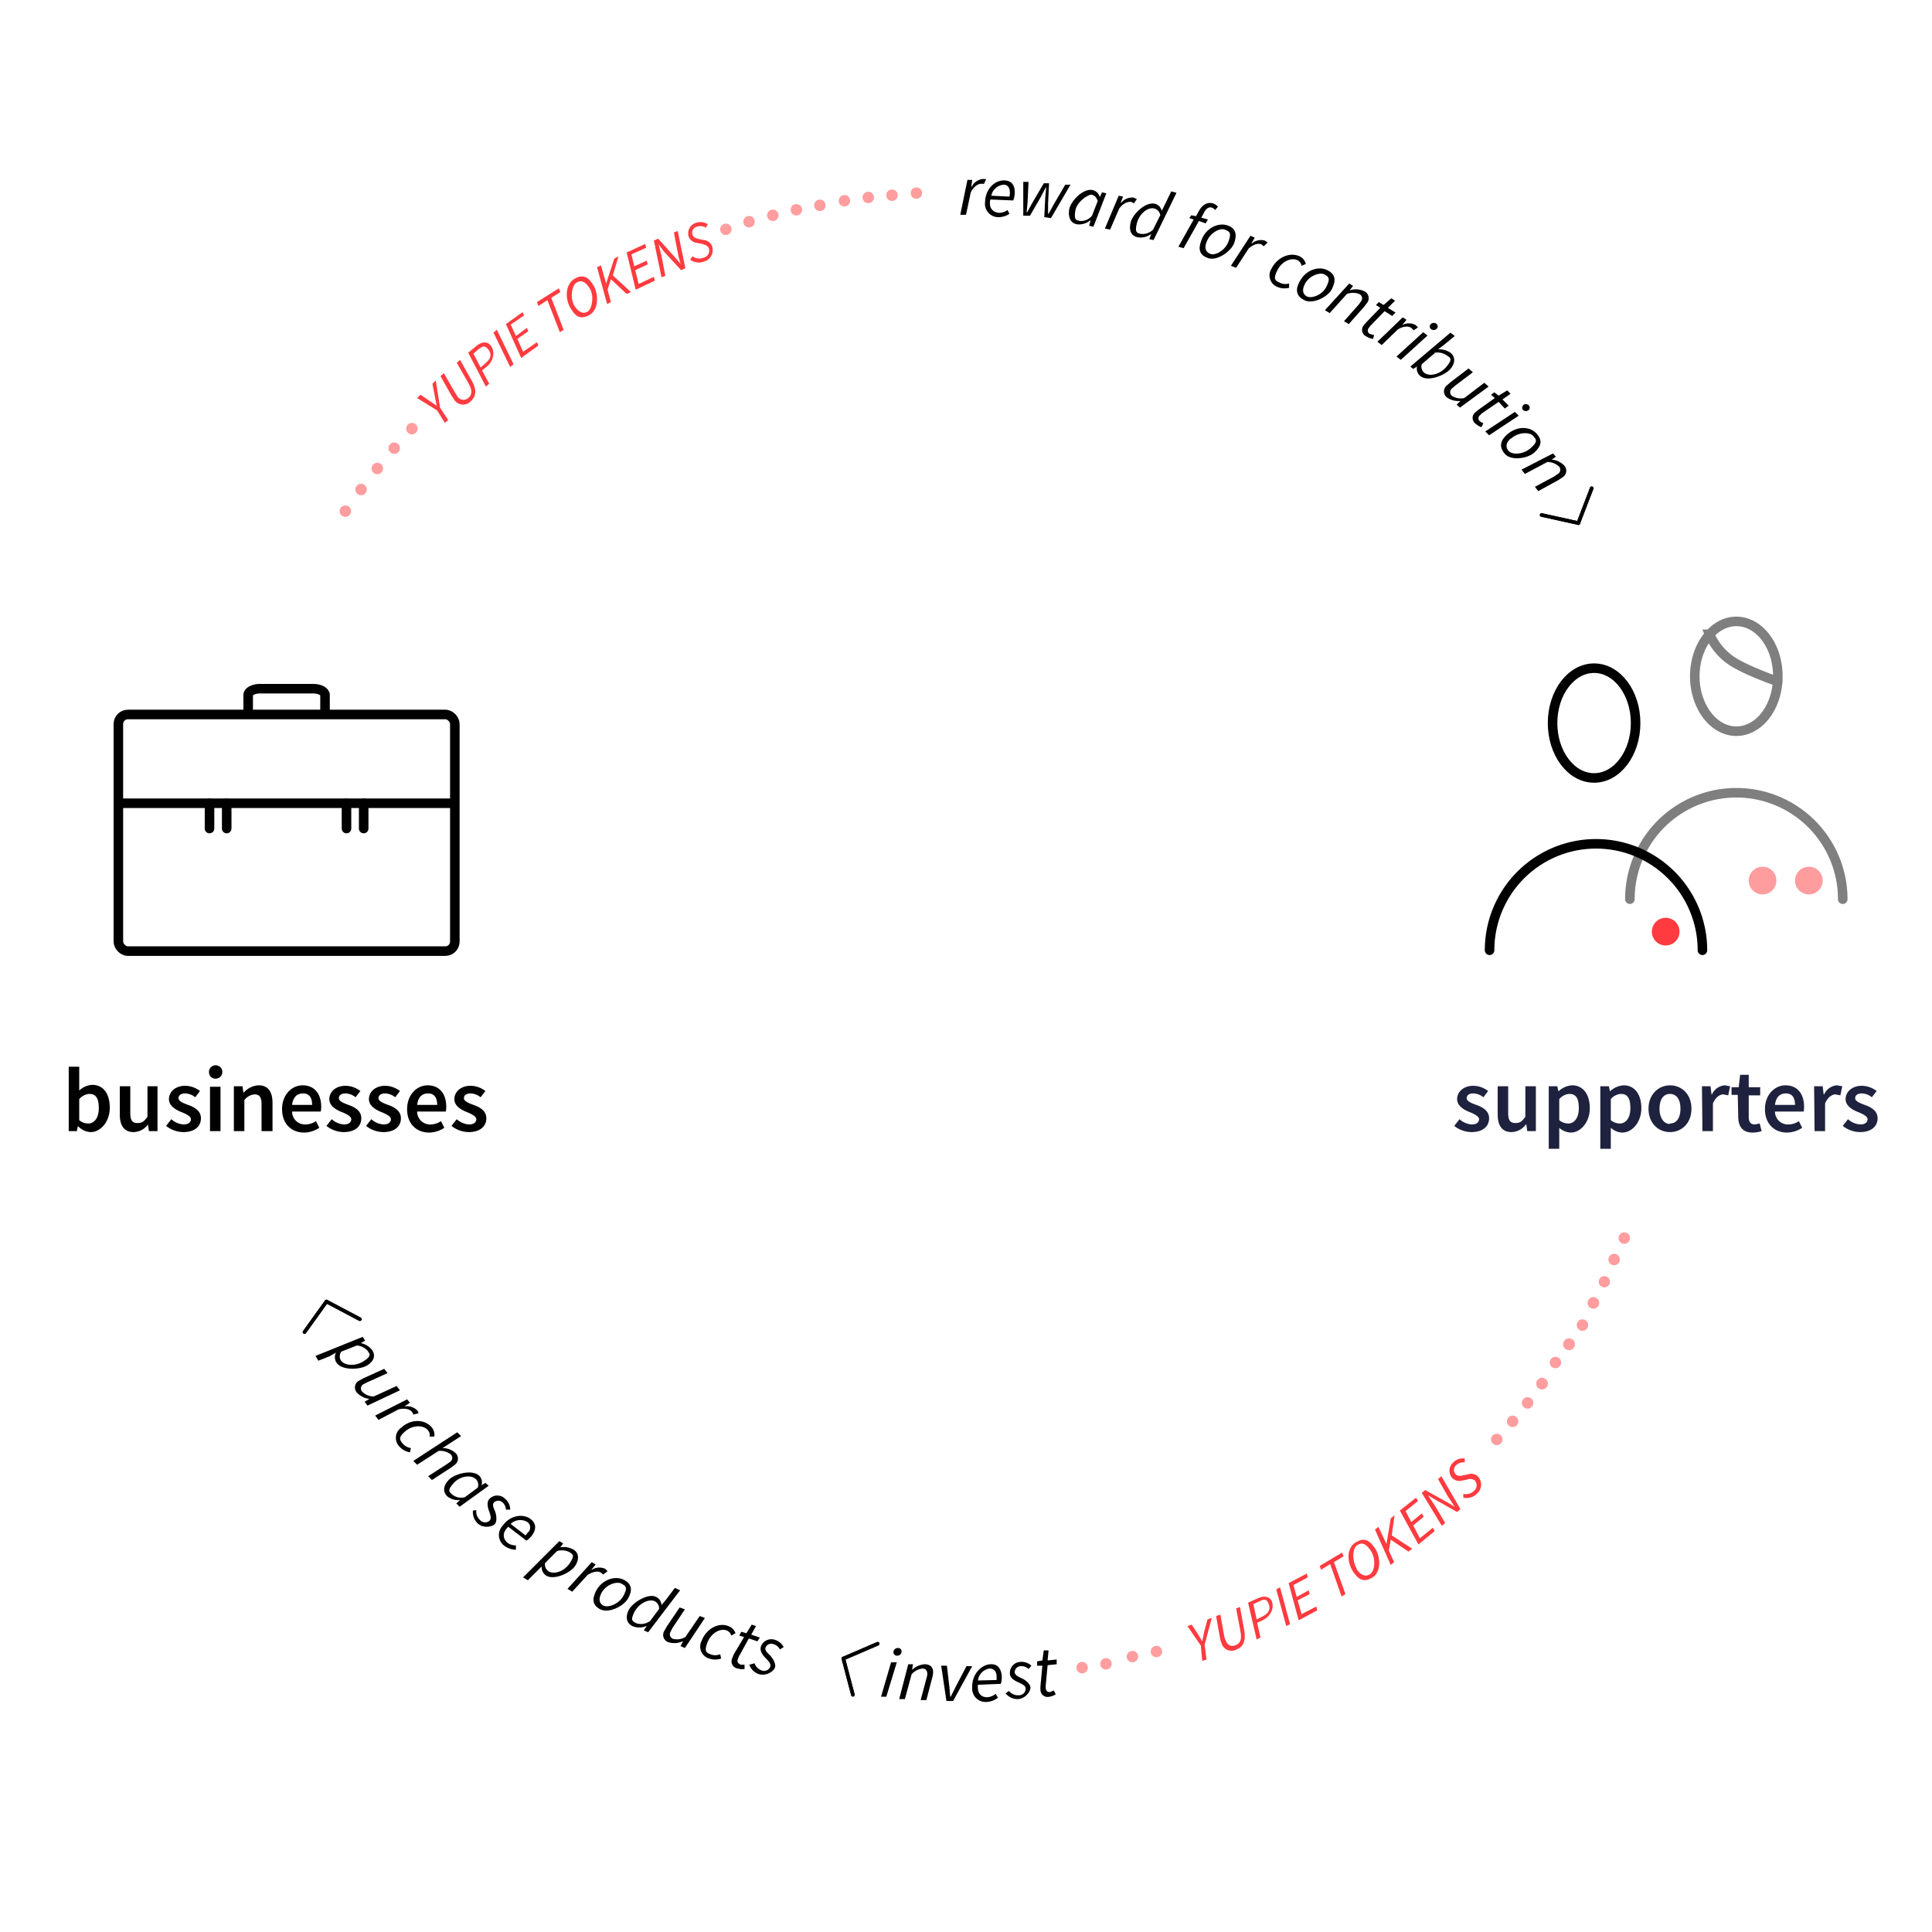 <svg xmlns="http://www.w3.org/2000/svg" viewBox="0 0 404.8 404.8"><defs><style>.a,.i{fill:#ff3b3f;}.b,.f,.h,.i{opacity:0.5;}.c{isolation:isolate;}.d{fill:#1e223e;}.e,.f,.g,.h,.j,.k{fill:none;stroke:#000;}.e,.f,.g,.h,.j{stroke-linecap:round;}.e,.f,.k{stroke-miterlimit:10;}.e,.f,.g,.h,.k{stroke-width:2px;}.g,.h,.j{stroke-linejoin:round;}.j{stroke-width:0.75px;}</style></defs><title>diagram_token flow simple</title><path d="M69,284.2l-2.3.9-.6-1,9.9-4,.5.8-.9.5h0a4.2,4.2,0,0,1,2.4,1.5c.7,1.1.4,2.3-1.1,3.2s-5.3,1.1-6.4-.6a2.1,2.1,0,0,1-.1-2.1h0Zm5.8-2.3-3.3,1.3a1.7,1.7,0,0,0-.1,1.8c.8,1.2,3.1,1.3,4.8.2s1.3-1.5.8-2.2A3.4,3.4,0,0,0,74.7,281.9Z"/><path d="M77,294.5l-.6-.8,1-.6h0a4.2,4.2,0,0,1-2.6-1.3,1.6,1.6,0,0,1,.4-2.5l.9-.5,4.4-2,.7.9-4.2,1.9-.8.4a1,1,0,0,0-.3,1.6,3.5,3.5,0,0,0,2.4,1l4.8-2.2.7.9Z"/><path d="M85.3,293.2l.6.7-1.2.8h0a3,3,0,0,1,2.7.8,1.7,1.7,0,0,1,.3.6l-1.1.3a1.5,1.5,0,0,0-.3-.6c-.5-.6-1.5-.8-2.8-.5l-4.2,2.2-.7-.9Z"/><path d="M90.4,299a2.4,2.4,0,0,1,.6,2H90a1.5,1.5,0,0,0-.4-1.4c-1-1.1-3.2-1-4.7.3s-1.2,1.8-.4,2.7a2.7,2.7,0,0,0,1.6.8l-.2.9a3.8,3.8,0,0,1-2.2-1.2,2.6,2.6,0,0,1,.4-4C86.2,297.2,89,297.4,90.4,299Z"/><path d="M95.8,300.1l.8.8-3.1,2-.8.5h0a4.1,4.1,0,0,1,2.7,1,1.6,1.6,0,0,1-.1,2.5l-.8.6-4,2.6-.8-.8,3.9-2.5.7-.5a1,1,0,0,0,.1-1.6,3.6,3.6,0,0,0-2.5-.7l-4.5,2.9-.8-.8Z"/><path d="M100.4,309.2a2,2,0,0,1,.5,2h0l.8-.5.7.6-6.1,4.4-.7-.7.8-.7h0a3.7,3.7,0,0,1-2.7-.8c-.9-.9-.9-2.1.3-3.4S98.9,307.8,100.4,309.2Zm-3,4.5,2.7-2a1.7,1.7,0,0,0-.4-1.8c-1.1-1-3.4-.6-4.7.9s-.9,1.7-.3,2.3A3,3,0,0,0,97.4,313.7Z"/><path d="M99.8,316.4a2.4,2.4,0,0,0,.8,2.1,1.4,1.4,0,0,0,2,.1c.3-.4.3-.8-.1-1.9s-.5-2,0-2.6a2.3,2.3,0,0,1,3.4,0,2.9,2.9,0,0,1,1,2.2h-.9a2.1,2.1,0,0,0-.7-1.5,1.3,1.3,0,0,0-1.8,0c-.4.5-.1,1.1.2,1.8s.5,2.1,0,2.7-2.4,1-3.6-.1a3.2,3.2,0,0,1-1-2.7Z"/><path d="M111.2,318.3c1.3,1,1.1,2.3.2,3.5a4.8,4.8,0,0,1-1.1,1l-3.8-2.9c-1.4,1.3-1.1,2.6-.1,3.4a3,3,0,0,0,1.7.5v.9a4.1,4.1,0,0,1-2.4-.8,2.8,2.8,0,0,1-.4-4.2C106.9,317.4,109.7,317.1,111.2,318.3Zm-1.1,3.4.5-.6a1.4,1.4,0,0,0-.1-2.2,2.9,2.9,0,0,0-3.5.4Z"/><path d="M112.3,329.4l-1.7,1.7-1-.6,7.6-7.6.8.5-.6.8h0a4.2,4.2,0,0,1,2.8.5c1.1.7,1.2,2,.3,3.4s-4.4,3.1-6.1,2a2.1,2.1,0,0,1-.9-1.9h0Zm4.4-4.4-2.5,2.5a1.7,1.7,0,0,0,.7,1.7c1.2.8,3.4,0,4.5-1.7s.6-1.8-.1-2.3A3.4,3.4,0,0,0,116.7,325Z"/><path d="M124,327.3l.8.5-.9,1.1h.1a3,3,0,0,1,2.8-.2l.5.5-.9.7-.5-.4c-.6-.4-1.7-.2-2.8.5l-3.2,3.5-1-.6Z"/><path d="M124.9,333.3c1.3-2.4,4-3.2,5.8-2.3s1.8,2.3.9,3.9-4,3.2-5.8,2.3S124.1,334.9,124.9,333.3Zm1.1.5c-.6,1.2-.5,2.1.4,2.6s3.2-.2,4.2-2,.5-2.1-.4-2.6S127,331.9,126,333.8Z"/><path d="M139.6,335.1l1.8-2.4,1.1.5-6.7,8.8-.9-.4.6-.9h-.1a3.7,3.7,0,0,1-2.9,0c-1.2-.6-1.5-1.8-.8-3.3s4-3.7,5.8-2.8a2,2,0,0,1,1.1,1.7h0Zm-3.5,4.7,2-2.7a1.7,1.7,0,0,0-.9-1.6c-1.3-.6-3.4.5-4.3,2.3s-.3,1.9.4,2.3A3.1,3.1,0,0,0,136.1,339.7Z"/><path d="M143.5,345.3l-.9-.4.5-1h-.1a4.2,4.2,0,0,1-2.9.2,1.6,1.6,0,0,1-.9-2.4l.5-.9,2.7-4,1.1.4-2.6,3.9-.4.8a1,1,0,0,0,.6,1.5,3.5,3.5,0,0,0,2.5-.4l3-4.4,1.1.4Z"/><path d="M152.6,340.7a2.4,2.4,0,0,1,1.5,1.5l-.9.5a1.5,1.5,0,0,0-1-1.1c-1.4-.5-3.3.7-4,2.6s-.2,2.1.9,2.5a2.7,2.7,0,0,0,1.8-.1l.2.9a3.8,3.8,0,0,1-2.5,0,2.6,2.6,0,0,1-1.6-3.7C148,341.2,150.6,339.9,152.6,340.7Z"/><path d="M155.9,343l-1-.3.4-.8,1.1.3,1.1-1.8.9.3-1,1.8,1.8.6-.5.8-1.8-.6-2.1,3.8-.2.5c-.2.6,0,.9.6,1.2h.8v.9a3.4,3.4,0,0,1-1.4-.1,1.5,1.5,0,0,1-1.2-2.1l.3-.8Z"/><path d="M158.1,348.5a2.4,2.4,0,0,0,1.5,1.5,1.4,1.4,0,0,0,1.8-.8c.1-.5-.1-.9-.9-1.7s-1.3-1.6-1.1-2.4a2.3,2.3,0,0,1,3-1.5,3,3,0,0,1,1.8,1.5l-.8.5a2.1,2.1,0,0,0-1.3-1.1,1.3,1.3,0,0,0-1.7.7c-.2.6.4,1.1.9,1.6s1.3,1.7,1.1,2.5-1.7,1.9-3.3,1.5a3.2,3.2,0,0,1-2.1-2Z"/><path d="M186.7,348.3h1.2l-2.2,7.2h-1.1Zm.5-2.2a.9.9,0,0,1,1-.8.7.7,0,0,1,.7.8.9.9,0,0,1-1,.8A.7.7,0,0,1,187.2,346.2Z"/><path d="M190.3,348.7h1l-.2,1.1h.1a4.1,4.1,0,0,1,2.7-1.1c1.2.1,1.7.8,1.6,1.9a4.1,4.1,0,0,1-.2,1l-1.2,4.6h-1.2l1.2-4.5a4.5,4.5,0,0,0,.2-.9c0-.7-.3-1.2-1-1.2a3.6,3.6,0,0,0-2.3,1.2l-1.4,5.2h-1.2Z"/><path d="M197.2,349h1.2l.5,4.3.2,2.2h.1l1.1-2.2,2.2-4.2h1.2l-4,7.3h-1.4Z"/><path d="M207.5,348.7c1.7-.1,2.3,1.1,2.4,2.6a4.8,4.8,0,0,1-.2,1.5l-4.8.2c-.2,1.9.8,2.7,2.1,2.6a3,3,0,0,0,1.6-.7l.5.8a4.1,4.1,0,0,1-2.4.9,2.8,2.8,0,0,1-3-3C203.6,350.8,205.6,348.8,207.5,348.7Zm1.3,3.3a3.9,3.9,0,0,0,0-.8c0-.8-.4-1.6-1.5-1.6a2.9,2.9,0,0,0-2.4,2.5Z"/><path d="M211.4,354.3a2.4,2.4,0,0,0,2,.9,1.4,1.4,0,0,0,1.5-1.4c0-.5-.4-.8-1.5-1.3s-1.8-1-1.8-1.9a2.3,2.3,0,0,1,2.3-2.4,3,3,0,0,1,2.2.8l-.6.7a2.1,2.1,0,0,0-1.6-.6,1.3,1.3,0,0,0-1.3,1.3c.1.6.7.9,1.4,1.2s1.8,1.1,1.9,1.9-1,2.4-2.6,2.5a3.2,3.2,0,0,1-2.6-1.2Z"/><path d="M218.4,349h-1.1v-.9l1.1-.2.3-2.1h1l-.2,2.1,1.9-.2v1l-1.9.2-.4,4.3a3.2,3.2,0,0,0,0,.5c.1.6.3.9,1,.8l.7-.3.4.8a3.4,3.4,0,0,1-1.3.5,1.5,1.5,0,0,1-1.9-1.4,6.9,6.9,0,0,1,0-.8Z"/><path d="M202.7,37.7h1l-.2,1.4h.1a3,3,0,0,1,2.3-1.6h.7l-.4,1h-.6c-.7,0-1.6.6-2.2,1.8l-1,4.7h-1.2Z"/><path d="M210.5,37.8c1.7.1,2.2,1.3,2.1,2.8a4.8,4.8,0,0,1-.3,1.4l-4.8-.2c-.4,1.9.6,2.7,1.9,2.8a3,3,0,0,0,1.7-.6l.4.8a4.1,4.1,0,0,1-2.4.7,2.8,2.8,0,0,1-2.7-3.2C206.5,39.4,208.6,37.7,210.5,37.8Zm1,3.4a3.8,3.8,0,0,0,.1-.8c0-.8-.3-1.7-1.3-1.7a2.9,2.9,0,0,0-2.6,2.3Z"/><path d="M214.4,38.1h1.1l-.2,4.3-.2,2.1h.1l1.1-2,2.4-4.1h1.1l-.2,4.3v2.1h.1l1.1-2,2.4-4.1h1.1l-4.1,7-1.4-.2.2-4,.2-2.2h-.1l-1.1,2.1-2.2,3.8h-1.4Z"/><path d="M228.8,39.8a2,2,0,0,1,1.6,1.4h.1l.4-.9.9.2-2.7,7-.9-.2.3-1.1h-.1a3.7,3.7,0,0,1-2.7.8c-1.3-.2-1.9-1.3-1.7-3S226.8,39.5,228.8,39.8Zm0,5.4,1.2-3.1c-.3-.8-.7-1.2-1.3-1.3s-3.1,1.4-3.4,3.4.2,1.9,1,2.1A3,3,0,0,0,228.8,45.2Z"/><path d="M234.4,41l.9.2-.5,1.3h.1a3,3,0,0,1,2.6-1.1l.7.3-.6.9-.6-.3c-.7-.1-1.7.3-2.5,1.4l-1.9,4.4-1.1-.2Z"/><path d="M244.1,42.8l1.3-2.7,1.1.3-4.8,9.9-.9-.2.4-1h-.1a3.7,3.7,0,0,1-2.8.6c-1.3-.3-1.8-1.4-1.4-3.1s3.1-4.4,5.1-3.9a1.9,1.9,0,0,1,1.4,1.5h0Zm-2.5,5.3,1.5-3a1.7,1.7,0,0,0-1.2-1.4c-1.4-.4-3.2,1.1-3.7,3.1s.1,2,.8,2.2A3.1,3.1,0,0,0,241.6,48.1Z"/><path d="M249.6,45.1l1,.2.6-1.1c.7-1.3,1.8-1.9,2.9-1.6a2.5,2.5,0,0,1,1.1.7l-.6.7a1.5,1.5,0,0,0-.7-.5c-.6-.2-1.2.2-1.6,1l-.6,1.1,1.4.4-.5.8-1.4-.5-3.2,5.7-1.1-.3,3.2-5.7-.9-.3Z"/><path d="M251.7,50.4c.9-2.6,3.5-3.8,5.4-3.2s2.1,2,1.5,3.7-3.5,3.8-5.4,3.2S251,52.2,251.7,50.4Zm1.1.3c-.5,1.3-.2,2.1.8,2.5s3.1-.7,3.8-2.6.2-2.1-.8-2.5S253.5,48.8,252.8,50.7Z"/><path d="M262,49.4l.9.4-.7,1.2h.1a3,3,0,0,1,2.7-.6l.6.4-.8.8-.5-.4c-.7-.3-1.7,0-2.7.9l-2.6,4-1.1-.4Z"/><path d="M272.3,53.7a2.4,2.4,0,0,1,1.3,1.6l-.9.4a1.5,1.5,0,0,0-.9-1.2c-1.3-.6-3.3.3-4.2,2.2s-.4,2.1.7,2.6a2.7,2.7,0,0,0,1.8.1v.9a3.8,3.8,0,0,1-2.5-.2,2.6,2.6,0,0,1-1.2-3.8C267.7,53.8,270.3,52.8,272.3,53.7Z"/><path d="M272.3,59c1.3-2.5,4-3.3,5.8-2.4s1.8,2.2,1,3.9-4,3.3-5.8,2.4S271.4,60.6,272.3,59Zm1.1.5c-.6,1.2-.5,2.1.4,2.6s3.2-.2,4.1-2,.5-2.1-.4-2.6S274.3,57.7,273.4,59.5Z"/><path d="M282.7,59.4l.8.5-.7.9h.1a4.1,4.1,0,0,1,2.9.2,1.6,1.6,0,0,1,.6,2.5l-.6.8-3.2,3.6-1-.6,3.1-3.5.5-.7a1,1,0,0,0-.4-1.5,3.6,3.6,0,0,0-2.6,0l-3.6,4-1-.6Z"/><path d="M289.2,64.5l-.9-.6.6-.6,1,.6,1.6-1.4.8.5-1.5,1.5,1.6,1-.7.7-1.6-1-3,3.1-.3.4a.8.8,0,0,0,.3,1.3l.8.2-.2.8a3.4,3.4,0,0,1-1.4-.5,1.5,1.5,0,0,1-.6-2.3l.5-.6Z"/><path d="M293.9,66.5l.8.5-.9,1.1h0a3,3,0,0,1,2.8,0l.5.5-.9.6-.5-.5c-.6-.4-1.6-.4-2.8.3l-3.4,3.3-.9-.7Z"/><path d="M298.2,69.6l.9.7-5.6,5.1-.9-.7Zm1.5-1.6a.9.9,0,0,1,1.2-.2.7.7,0,0,1,.2,1,.9.9,0,0,1-1.2.2A.7.7,0,0,1,299.7,68Z"/><path d="M295.5,76.8l8.4-7.1.9.7-2.3,1.9-1.2.9h0a4.2,4.2,0,0,1,2.6.7c1,.8,1.1,2.1,0,3.4s-4.7,2.8-6.3,1.5a2,2,0,0,1-.7-2h0l-.8.5Zm5.1-2.8-2.7,2.3a1.7,1.7,0,0,0,.5,1.8c1.2.9,3.4.3,4.7-1.3s.8-1.8.1-2.3A3.5,3.5,0,0,0,300.6,73.9Z"/><path d="M305.9,85.4l-.7-.6.8-.8h0a4.2,4.2,0,0,1-2.8-.7,1.6,1.6,0,0,1-.1-2.5l.8-.7,3.8-2.9.9.8-3.7,2.8-.7.6a1,1,0,0,0,.1,1.6,3.5,3.5,0,0,0,2.5.4l4.2-3.2.9.8Z"/><path d="M313.2,83.4l-.8-.7.7-.5.9.7,1.8-1.1.7.7-1.7,1.2,1.3,1.3-.8.6L314,84.2l-3.5,2.4-.4.4a.8.8,0,0,0,0,1.3l.7.4-.4.8a3.3,3.3,0,0,1-1.2-.7,1.5,1.5,0,0,1-.1-2.4l.6-.5Z"/><path d="M317.4,86.3l.8.8L312,91.2l-.8-.8Zm1.7-1.4a.9.9,0,0,1,1.2,0,.7.7,0,0,1,0,1,.9.9,0,0,1-1.2,0A.7.7,0,0,1,319.2,84.9Z"/><path d="M315.7,91.1c2.1-1.9,4.8-1.8,6.2-.3s1,2.7-.4,4-4.9,1.8-6.2.3S314.4,92.3,315.7,91.1Zm.8.8c-1,.9-1.1,1.8-.4,2.6s3,.8,4.6-.6,1.2-1.8.5-2.6S318.1,90.5,316.6,91.9Z"/><path d="M325.4,95l.6.7-.9.6h0a4.1,4.1,0,0,1,2.6,1.2,1.6,1.6,0,0,1-.3,2.5l-.9.6-4.2,2.3-.7-.9,4.1-2.2.7-.5a1,1,0,0,0,.2-1.6,3.6,3.6,0,0,0-2.4-.9l-4.7,2.5-.7-.9Z"/><path class="a" d="M91.6,86l-4.2-2.6.7-.7L90,84l1.5,1h0l-.4-2-.5-2.6.7-.7.9,5.7L93.9,88l-.7.6Z"/><path class="a" d="M92.3,78.8l.7-.6,2.3,4,.5.8a1.5,1.5,0,0,0,2.4.3c.7-.6.8-1.6-.1-3.1l-2.4-4.2.7-.6,2.4,4.3c1.2,2,.9,3.4-.1,4.3a2.2,2.2,0,0,1-3.5-.2l-.6-.9Z"/><path class="a" d="M98.1,73.9l1.7-1.4c1.1-.9,2.3-1.1,3.1,0s.6,3.1-.9,4.3l-1,.8,1.5,2.8-.7.6Zm3.5,2.3c1.3-1,1.5-2,.7-3s-1.3-.6-2.2.1l-.9.8,1.5,2.9Z"/><path class="a" d="M103.4,69.7l.7-.6,3.5,7.2-.7.6Z"/><path class="a" d="M106,67.9l3.5-2.5.3.7L107,68l1.1,2.4,2.3-1.7.3.7-2.3,1.6,1.2,2.7,2.9-2,.3.7-3.6,2.6Z"/><path class="a" d="M114.7,62.9l-1.9,1.2-.3-.8,4.6-2.9.3.8-1.9,1.2,2.6,6.7-.8.5Z"/><path class="a" d="M119.5,64.5c-1.2-2.1-1-5,.9-6.1s3-.2,4,1.5,1.1,5-.9,6.1S120.5,66.2,119.5,64.5Zm.8-.5c.8,1.3,1.8,1.9,2.8,1.3s1.4-3.3.5-4.8-1.8-1.9-2.8-1.3S119.4,62.4,120.3,64Z"/><path class="a" d="M125.1,56l.8-.4,1.1,3.8h0l1.7-5.2.9-.5-1.2,4,3.8,3.5-.9.4-3.3-3.1-.7,2.2.7,2.6-.8.4Z"/><path class="a" d="M131.3,52.9l3.9-1.8.2.8-3.1,1.4.6,2.5,2.6-1.2.2.8-2.6,1.2.7,2.9,3.2-1.5.2.8-4,1.9Z"/><path class="a" d="M137,50.4l.9-.4,3.6,4,1.1,1.3h0c-.2-.8-.5-1.6-.6-2.4l-.8-4.2.8-.3,1.6,7.8-.9.4-3.6-3.9L138,51.2h0c.2.8.4,1.6.6,2.4l.8,4.2-.8.3Z"/><path class="a" d="M145.1,53.7a2.4,2.4,0,0,0,2.3.3,1.5,1.5,0,0,0,1.1-2c-.2-.5-.7-.7-1.4-.9l-1-.2a2.1,2.1,0,0,1-1.8-1.3,2.3,2.3,0,0,1,1.5-2.9,2.8,2.8,0,0,1,2.5.3l-.4.7a2.2,2.2,0,0,0-1.9-.2,1.3,1.3,0,0,0-.9,1.7c.2.6.7.7,1.4.9l1,.2a2,2,0,0,1,1.7,1.3,2.5,2.5,0,0,1-1.7,3.2,3,3,0,0,1-2.9-.4Z"/><path class="a" d="M251.6,344.8l-2.8-4.1.9-.3,1.3,2,.9,1.5h0l.4-2,.7-2.6.9-.3-1.5,5.6.4,3.1-.9.3Z"/><path class="a" d="M254.8,338.6l.9-.3.8,4.5a4.7,4.7,0,0,0,.3.9c.4,1,1.1,1.4,2.1,1s1.3-1.2,1-2.9l-.9-4.8.8-.3.9,4.9c.4,2.3-.3,3.5-1.6,4a2.2,2.2,0,0,1-3.2-1.4,6.5,6.5,0,0,1-.3-1.1Z"/><path class="a" d="M261.5,335.8l2-.9c1.3-.6,2.5-.5,3,.7s-.2,3.1-2,3.9l-1.1.5.7,3.1-.8.4Zm2.8,3c1.5-.7,2-1.6,1.5-2.8s-1.1-.9-2.1-.4l-1.1.5.7,3.2Z"/><path class="a" d="M267.4,333l.8-.4,2.1,7.7-.8.4Z"/><path class="a" d="M270,331.7l3.8-2,.2.8-3,1.6.7,2.5,2.5-1.4.2.8-2.5,1.3.8,2.9,3.1-1.6.2.8-3.9,2.1Z"/><path class="a" d="M278.7,327.7l-1.9,1.2-.3-.8,4.7-2.8.3.8-2,1.2,2.4,6.7-.8.5Z"/><path class="a" d="M283.5,329.3c-1.3-2-1.4-4.9.5-6.1s3-.4,4.1,1.2,1.4,4.9-.5,6.1S284.6,330.9,283.5,329.3Zm.7-.6c.8,1.3,1.9,1.8,2.9,1.1s1.2-3.3.1-4.9-1.9-1.8-2.9-1.1S283.3,327.2,284.3,328.7Z"/><path class="a" d="M288.1,320.5l.7-.6,1.7,3.6h0l.9-5.4.8-.6-.6,4.2,4.3,2.8-.8.6-3.7-2.5-.4,2.3,1.1,2.4-.7.6Z"/><path class="a" d="M293.3,316.5l3.4-2.7.4.7-2.6,2.1,1.2,2.3,2.2-1.8.4.7-2.2,1.8,1.4,2.7,2.7-2.2.4.7-3.4,2.8Z"/><path class="a" d="M297.9,312.8l.7-.6,4.7,2.6,1.5.9h0l-1.4-2.1-2.1-3.7.7-.6,4,6.9-.7.6-4.6-2.6-1.5-.9h0l1.4,2.1,2.2,3.7-.7.6Z"/><path class="a" d="M306.6,313a2.4,2.4,0,0,0,2.2-.6,1.5,1.5,0,0,0,.2-2.2,1.6,1.6,0,0,0-1.6-.2l-1,.2a2.1,2.1,0,0,1-2.1-.5,2.3,2.3,0,0,1,.2-3.3,2.8,2.8,0,0,1,2.4-.8v.8a2.2,2.2,0,0,0-1.8.6,1.3,1.3,0,0,0-.1,1.9c.4.4,1,.4,1.6.2l1-.2a2,2,0,0,1,2.1.5,2.5,2.5,0,0,1-.3,3.6,3,3,0,0,1-2.8.8Z"/><g class="b"><circle class="a" cx="152.1" cy="48" r="1.2" transform="translate(-7.4 49.4) rotate(-18)"/><path class="a" d="M155.8,46.8a1.2,1.2,0,1,1,1.5.8A1.2,1.2,0,0,1,155.8,46.8Z"/><circle class="a" cx="161.9" cy="45.1" r="1.2" transform="translate(-6.1 41.4) rotate(-14.3)"/><circle class="a" cx="166.8" cy="44" r="1.2" transform="translate(-5.5 36.8) rotate(-12.4)"/><path class="a" d="M170.6,43.2a1.2,1.2,0,1,1,1.4,1A1.2,1.2,0,0,1,170.6,43.2Z"/><circle class="a" cx="176.9" cy="42.1" r="1.2" transform="translate(-4.3 27.2) rotate(-8.7)"/><circle class="a" cx="181.9" cy="41.4" r="1.2" transform="translate(-3.6 21.8) rotate(-6.8)"/><path class="a" d="M185.7,41a1.2,1.2,0,1,1,1.3,1.1A1.2,1.2,0,0,1,185.7,41Z"/><circle class="a" cx="192" cy="40.5" r="1.2" transform="translate(-1.9 10.4) rotate(-3.1)"/></g><g class="c"><path d="M14.4,223.5h2.2v5a4.3,4.3,0,0,1,2.7-1.2c2.4,0,3.7,1.9,3.7,4.8s-1.9,5.1-4,5.1a3.8,3.8,0,0,1-2.6-1.2h-.1l-.2,1H14.4Zm4.1,11.9c1.2,0,2.2-1.1,2.2-3.2s-.6-3-2-3a3,3,0,0,0-2.1,1.1v4.4A2.9,2.9,0,0,0,18.5,235.4Z"/><path d="M25.1,227.6h2.2v5.6c0,1.5.4,2.1,1.5,2.1s1.4-.4,2.1-1.3v-6.4H33V237H31.2l-.2-1.4H31a3.8,3.8,0,0,1-3,1.6c-2,0-2.9-1.4-2.9-3.7Z"/><path d="M35.9,234.5a4.2,4.2,0,0,0,2.6,1.1c1,0,1.5-.5,1.5-1.1s-1-1.1-2-1.5-2.6-1.2-2.6-2.7,1.3-2.8,3.4-2.8a5.1,5.1,0,0,1,3.1,1.1l-1,1.3a3.5,3.5,0,0,0-2.1-.8c-.9,0-1.4.4-1.4,1s.9,1,2,1.4,2.7,1.1,2.7,2.8-1.3,2.9-3.7,2.9a5.9,5.9,0,0,1-3.6-1.3Z"/><path d="M43.8,224.8a1.4,1.4,0,1,1,1.4,1.2A1.3,1.3,0,0,1,43.8,224.8Zm.2,2.9h2.2V237H44Z"/><path d="M49,227.6h1.8l.2,1.3h.1a4.4,4.4,0,0,1,3.1-1.5c2,0,2.9,1.4,2.9,3.7V237H54.8v-5.6c0-1.5-.4-2.1-1.5-2.1a3,3,0,0,0-2.1,1.2V237H49Z"/><path d="M63.4,227.4c2.5,0,3.9,1.8,3.9,4.5a4.7,4.7,0,0,1-.1,1h-6a2.7,2.7,0,0,0,2.8,2.7,3.9,3.9,0,0,0,2.2-.7l.7,1.4a5.9,5.9,0,0,1-3.2,1c-2.6,0-4.6-1.8-4.6-4.9S61.2,227.4,63.4,227.4Zm2,4.1c0-1.5-.6-2.4-1.9-2.4s-2.1.8-2.3,2.4Z"/><path d="M69.5,234.5a4.2,4.2,0,0,0,2.6,1.1c1,0,1.5-.5,1.5-1.1s-1-1.1-2-1.5-2.6-1.2-2.6-2.7,1.3-2.8,3.4-2.8a5.1,5.1,0,0,1,3.1,1.1l-1,1.3a3.5,3.5,0,0,0-2.1-.8c-.9,0-1.4.4-1.4,1s.9,1,2,1.4,2.7,1.1,2.7,2.8-1.3,2.9-3.7,2.9a5.9,5.9,0,0,1-3.6-1.3Z"/><path d="M77.8,234.5a4.2,4.2,0,0,0,2.6,1.1c1,0,1.5-.5,1.5-1.1s-1-1.1-2-1.5-2.6-1.2-2.6-2.7,1.3-2.8,3.4-2.8a5.1,5.1,0,0,1,3.1,1.1l-1,1.3a3.5,3.5,0,0,0-2.1-.8c-.9,0-1.4.4-1.4,1s.9,1,2,1.4,2.7,1.1,2.7,2.8-1.3,2.9-3.7,2.9a5.9,5.9,0,0,1-3.6-1.3Z"/><path d="M89.6,227.4c2.5,0,3.9,1.8,3.9,4.5a4.7,4.7,0,0,1-.1,1h-6a2.7,2.7,0,0,0,2.8,2.7,3.9,3.9,0,0,0,2.2-.7l.7,1.4a5.9,5.9,0,0,1-3.2,1c-2.6,0-4.6-1.8-4.6-4.9S87.4,227.4,89.6,227.4Zm2,4.1c0-1.5-.6-2.4-1.9-2.4s-2.1.8-2.3,2.4Z"/><path d="M95.7,234.5a4.2,4.2,0,0,0,2.6,1.1c1,0,1.5-.5,1.5-1.1s-1-1.1-2-1.5-2.6-1.2-2.6-2.7,1.3-2.8,3.4-2.8a5.1,5.1,0,0,1,3.1,1.1l-1,1.3a3.5,3.5,0,0,0-2.1-.8c-.9,0-1.4.4-1.4,1s.9,1,2,1.4,2.7,1.1,2.7,2.8-1.3,2.9-3.7,2.9a5.9,5.9,0,0,1-3.6-1.3Z"/></g><g class="c"><path class="d" d="M305.8,234.5a4.2,4.2,0,0,0,2.6,1.1c1,0,1.5-.5,1.5-1.1s-1-1.1-2-1.5-2.6-1.2-2.6-2.7,1.3-2.8,3.4-2.8a5.1,5.1,0,0,1,3.1,1.1l-1,1.3a3.5,3.5,0,0,0-2.1-.8c-.9,0-1.4.4-1.4,1s.9,1,2,1.4,2.7,1.1,2.7,2.8-1.3,2.9-3.7,2.9a5.9,5.9,0,0,1-3.6-1.3Z"/><path class="d" d="M313.8,227.6H316v5.6c0,1.5.4,2.1,1.5,2.1s1.4-.4,2.1-1.3v-6.4h2.2V237H320l-.2-1.4h-.1a3.8,3.8,0,0,1-3,1.6c-2,0-2.9-1.4-2.9-3.7Z"/><path class="d" d="M326.7,237.8v2.9h-2.2V227.6h1.8l.2,1h.1a4.6,4.6,0,0,1,2.8-1.2c2.3,0,3.7,1.9,3.7,4.8s-1.9,5.1-4,5.1a3.8,3.8,0,0,1-2.4-1Zm1.9-2.4c1.2,0,2.2-1.1,2.2-3.2s-.6-3-2-3a3,3,0,0,0-2.1,1.1v4.4A3,3,0,0,0,328.6,235.4Z"/><path class="d" d="M337.5,237.8v2.9h-2.2V227.6h1.8l.2,1h.1a4.6,4.6,0,0,1,2.8-1.2c2.3,0,3.7,1.9,3.7,4.8s-1.9,5.1-4,5.1a3.8,3.8,0,0,1-2.4-1Zm1.9-2.4c1.2,0,2.2-1.1,2.2-3.2s-.6-3-2-3a3,3,0,0,0-2.1,1.1v4.4A3,3,0,0,0,339.4,235.4Z"/><path class="d" d="M349.9,227.4c2.4,0,4.5,1.8,4.5,4.9s-2.1,4.9-4.5,4.9-4.5-1.8-4.5-4.9S347.6,227.4,349.9,227.4Zm0,8c1.4,0,2.2-1.2,2.2-3.1s-.8-3.1-2.2-3.1-2.2,1.2-2.2,3.1S348.6,235.5,349.9,235.5Z"/><path class="d" d="M356.6,227.6h1.8l.2,1.7h.1a3.2,3.2,0,0,1,2.7-1.9l1.1.2-.4,1.9-1-.2c-.7,0-1.6.5-2.2,1.9V237h-2.2Z"/><path class="d" d="M364.1,229.4h-1.3v-1.6h1.5l.3-2.6h1.8v2.6h2.4v1.7h-2.4v4.5c0,1.1.4,1.6,1.3,1.6l1-.2.4,1.6a6,6,0,0,1-1.9.3c-2.2,0-3-1.4-3-3.4Z"/><path class="d" d="M374.1,227.4c2.5,0,3.9,1.8,3.9,4.5a4.7,4.7,0,0,1-.1,1h-6a2.7,2.7,0,0,0,2.8,2.7,3.9,3.9,0,0,0,2.2-.7l.7,1.4a5.9,5.9,0,0,1-3.2,1c-2.6,0-4.6-1.8-4.6-4.9S371.9,227.4,374.1,227.4Zm2,4.1c0-1.5-.6-2.4-1.9-2.4s-2.1.8-2.3,2.4Z"/><path class="d" d="M380.1,227.6h1.8l.2,1.7h.1a3.2,3.2,0,0,1,2.7-1.9l1.1.2-.4,1.9-1-.2c-.7,0-1.6.5-2.2,1.9V237h-2.2Z"/><path class="d" d="M387.2,234.5a4.2,4.2,0,0,0,2.6,1.1c1,0,1.5-.5,1.5-1.1s-1-1.1-2-1.5-2.6-1.2-2.6-2.7,1.3-2.8,3.4-2.8a5.1,5.1,0,0,1,3.1,1.1l-1,1.3a3.5,3.5,0,0,0-2.1-.8c-.9,0-1.4.4-1.4,1s.9,1,2,1.4,2.7,1.1,2.7,2.8-1.3,2.9-3.7,2.9a5.9,5.9,0,0,1-3.6-1.3Z"/></g><ellipse class="e" cx="334" cy="151.5" rx="8.7" ry="11.5"/><path class="f" d="M372.5,141.7c0,6.4-3.9,11.5-8.7,11.5s-8.7-5.2-8.7-11.5,3.9-11.5,8.7-11.5S372.5,135.3,372.5,141.7Zm-14.8-8.2.5-.6a12.9,12.9,0,0,0,4.1,5.2c2.9,2.2,10.2,4.7,10.2,4.7"/><path class="g" d="M312.1,199.1a22.3,22.3,0,1,1,44.6,0"/><path class="h" d="M341.5,188.4a22.3,22.3,0,1,1,44.6,0"/><circle class="a" cx="349" cy="195.2" r="2.9"/><circle class="i" cx="379" cy="184.5" r="2.9"/><circle class="i" cx="369.3" cy="184.5" r="2.9"/><line class="j" x1="323" y1="107.9" x2="330.7" y2="109.6"/><line class="j" x1="333.5" y1="102.3" x2="330.7" y2="109.6"/><line class="j" x1="323" y1="107.9" x2="330.7" y2="109.6"/><line class="j" x1="333.5" y1="102.3" x2="330.7" y2="109.6"/><line class="j" x1="75.4" y1="276.4" x2="68.4" y2="272.7"/><line class="j" x1="63.8" y1="279.1" x2="68.4" y2="272.7"/><line class="j" x1="75.4" y1="276.4" x2="68.4" y2="272.7"/><line class="j" x1="63.8" y1="279.1" x2="68.4" y2="272.7"/><line class="j" x1="183.9" y1="344.4" x2="176.7" y2="347.5"/><line class="j" x1="178.7" y1="355.1" x2="176.7" y2="347.5"/><line class="j" x1="183.9" y1="344.4" x2="176.7" y2="347.5"/><line class="j" x1="178.7" y1="355.1" x2="176.7" y2="347.5"/><g class="b"><circle class="a" cx="242.4" cy="345.8" r="1.2" transform="translate(-85.1 79.3) rotate(-15.8)"/><circle class="a" cx="237.2" cy="347.2" r="1.2" transform="translate(-75.9 66.5) rotate(-13.8)"/><circle class="a" cx="232" cy="348.4" r="1.2" transform="translate(-66.1 54.5) rotate(-11.7)"/><circle class="a" cx="226.7" cy="349.4" r="1.2" transform="translate(-55.6 43.2) rotate(-9.7)"/></g><g class="b"><path class="a" d="M340.8,258.3a1.2,1.2,0,1,1-1.6.7A1.2,1.2,0,0,1,340.8,258.3Z"/><circle class="a" cx="338.3" cy="264" r="1.2" transform="translate(-43.7 459.6) rotate(-65.1)"/><path class="a" d="M336.7,267.5a1.2,1.2,0,0,1,.5,1.6,1.2,1.2,0,0,1-1.6.5,1.2,1.2,0,0,1-.5-1.6A1.2,1.2,0,0,1,336.7,267.5Z"/><path class="a" d="M334.4,271.9a1.2,1.2,0,0,1,.5,1.7,1.2,1.2,0,0,1-2.1-1.2A1.2,1.2,0,0,1,334.4,271.9Z"/><circle class="a" cx="331.4" cy="277.4" r="1.2" transform="translate(-75.4 423.1) rotate(-59.6)"/><path class="a" d="M329.4,280.6a1.2,1.2,0,1,1-1.3,2.1,1.2,1.2,0,0,1,1.3-2.1Z"/><circle class="a" cx="326" cy="285.8" r="1.2" transform="translate(-94.1 393) rotate(-55.6)"/><path class="a" d="M323.8,288.9a1.2,1.2,0,0,1,.3,1.7,1.2,1.2,0,0,1-1.7.3,1.2,1.2,0,0,1-.3-1.7A1.2,1.2,0,0,1,323.8,288.9Z"/><path class="a" d="M320.8,293a1.2,1.2,0,0,1,.2,1.7,1.2,1.2,0,1,1-.2-1.7Z"/><circle class="a" cx="316.9" cy="297.8" r="1.2" transform="translate(-114.8 349.9) rotate(-50.1)"/><path class="a" d="M314.4,300.7a1.2,1.2,0,1,1-1.7.1A1.2,1.2,0,0,1,314.4,300.7Z"/></g><g class="b"><circle class="a" cx="72.4" cy="107.1" r="1.2" transform="translate(-56.9 105.2) rotate(-55.1)"/><path class="a" d="M74.9,103.5a1.2,1.2,0,1,1,1.7-.2A1.2,1.2,0,0,1,74.9,103.5Z"/><path class="a" d="M78.3,99.1a1.2,1.2,0,1,1,1.7-.2A1.2,1.2,0,0,1,78.3,99.1Z"/><path class="a" d="M81.8,94.8a1.2,1.2,0,1,1,1.7-.1A1.2,1.2,0,0,1,81.8,94.8Z"/><path class="a" d="M85.5,90.7a1.2,1.2,0,1,1,1.7-.1A1.2,1.2,0,0,1,85.5,90.7Z"/></g><rect class="k" x="24.8" y="149.7" width="70.5" height="49.58" rx="2" ry="2"/><path class="k" d="M52,149.1v-3.5c0-.7,1.1-1.3,2.4-1.3H65.7c1.3,0,2.4.6,2.4,1.3v3.5"/><line class="k" x1="24.2" y1="168.3" x2="95.9" y2="168.3"/><line class="e" x1="43.9" y1="168.3" x2="43.9" y2="173.6"/><line class="e" x1="47.5" y1="168.3" x2="47.5" y2="173.6"/><line class="e" x1="76.2" y1="168.3" x2="76.2" y2="173.6"/><line class="e" x1="72.6" y1="168.3" x2="72.6" y2="173.6"/></svg>